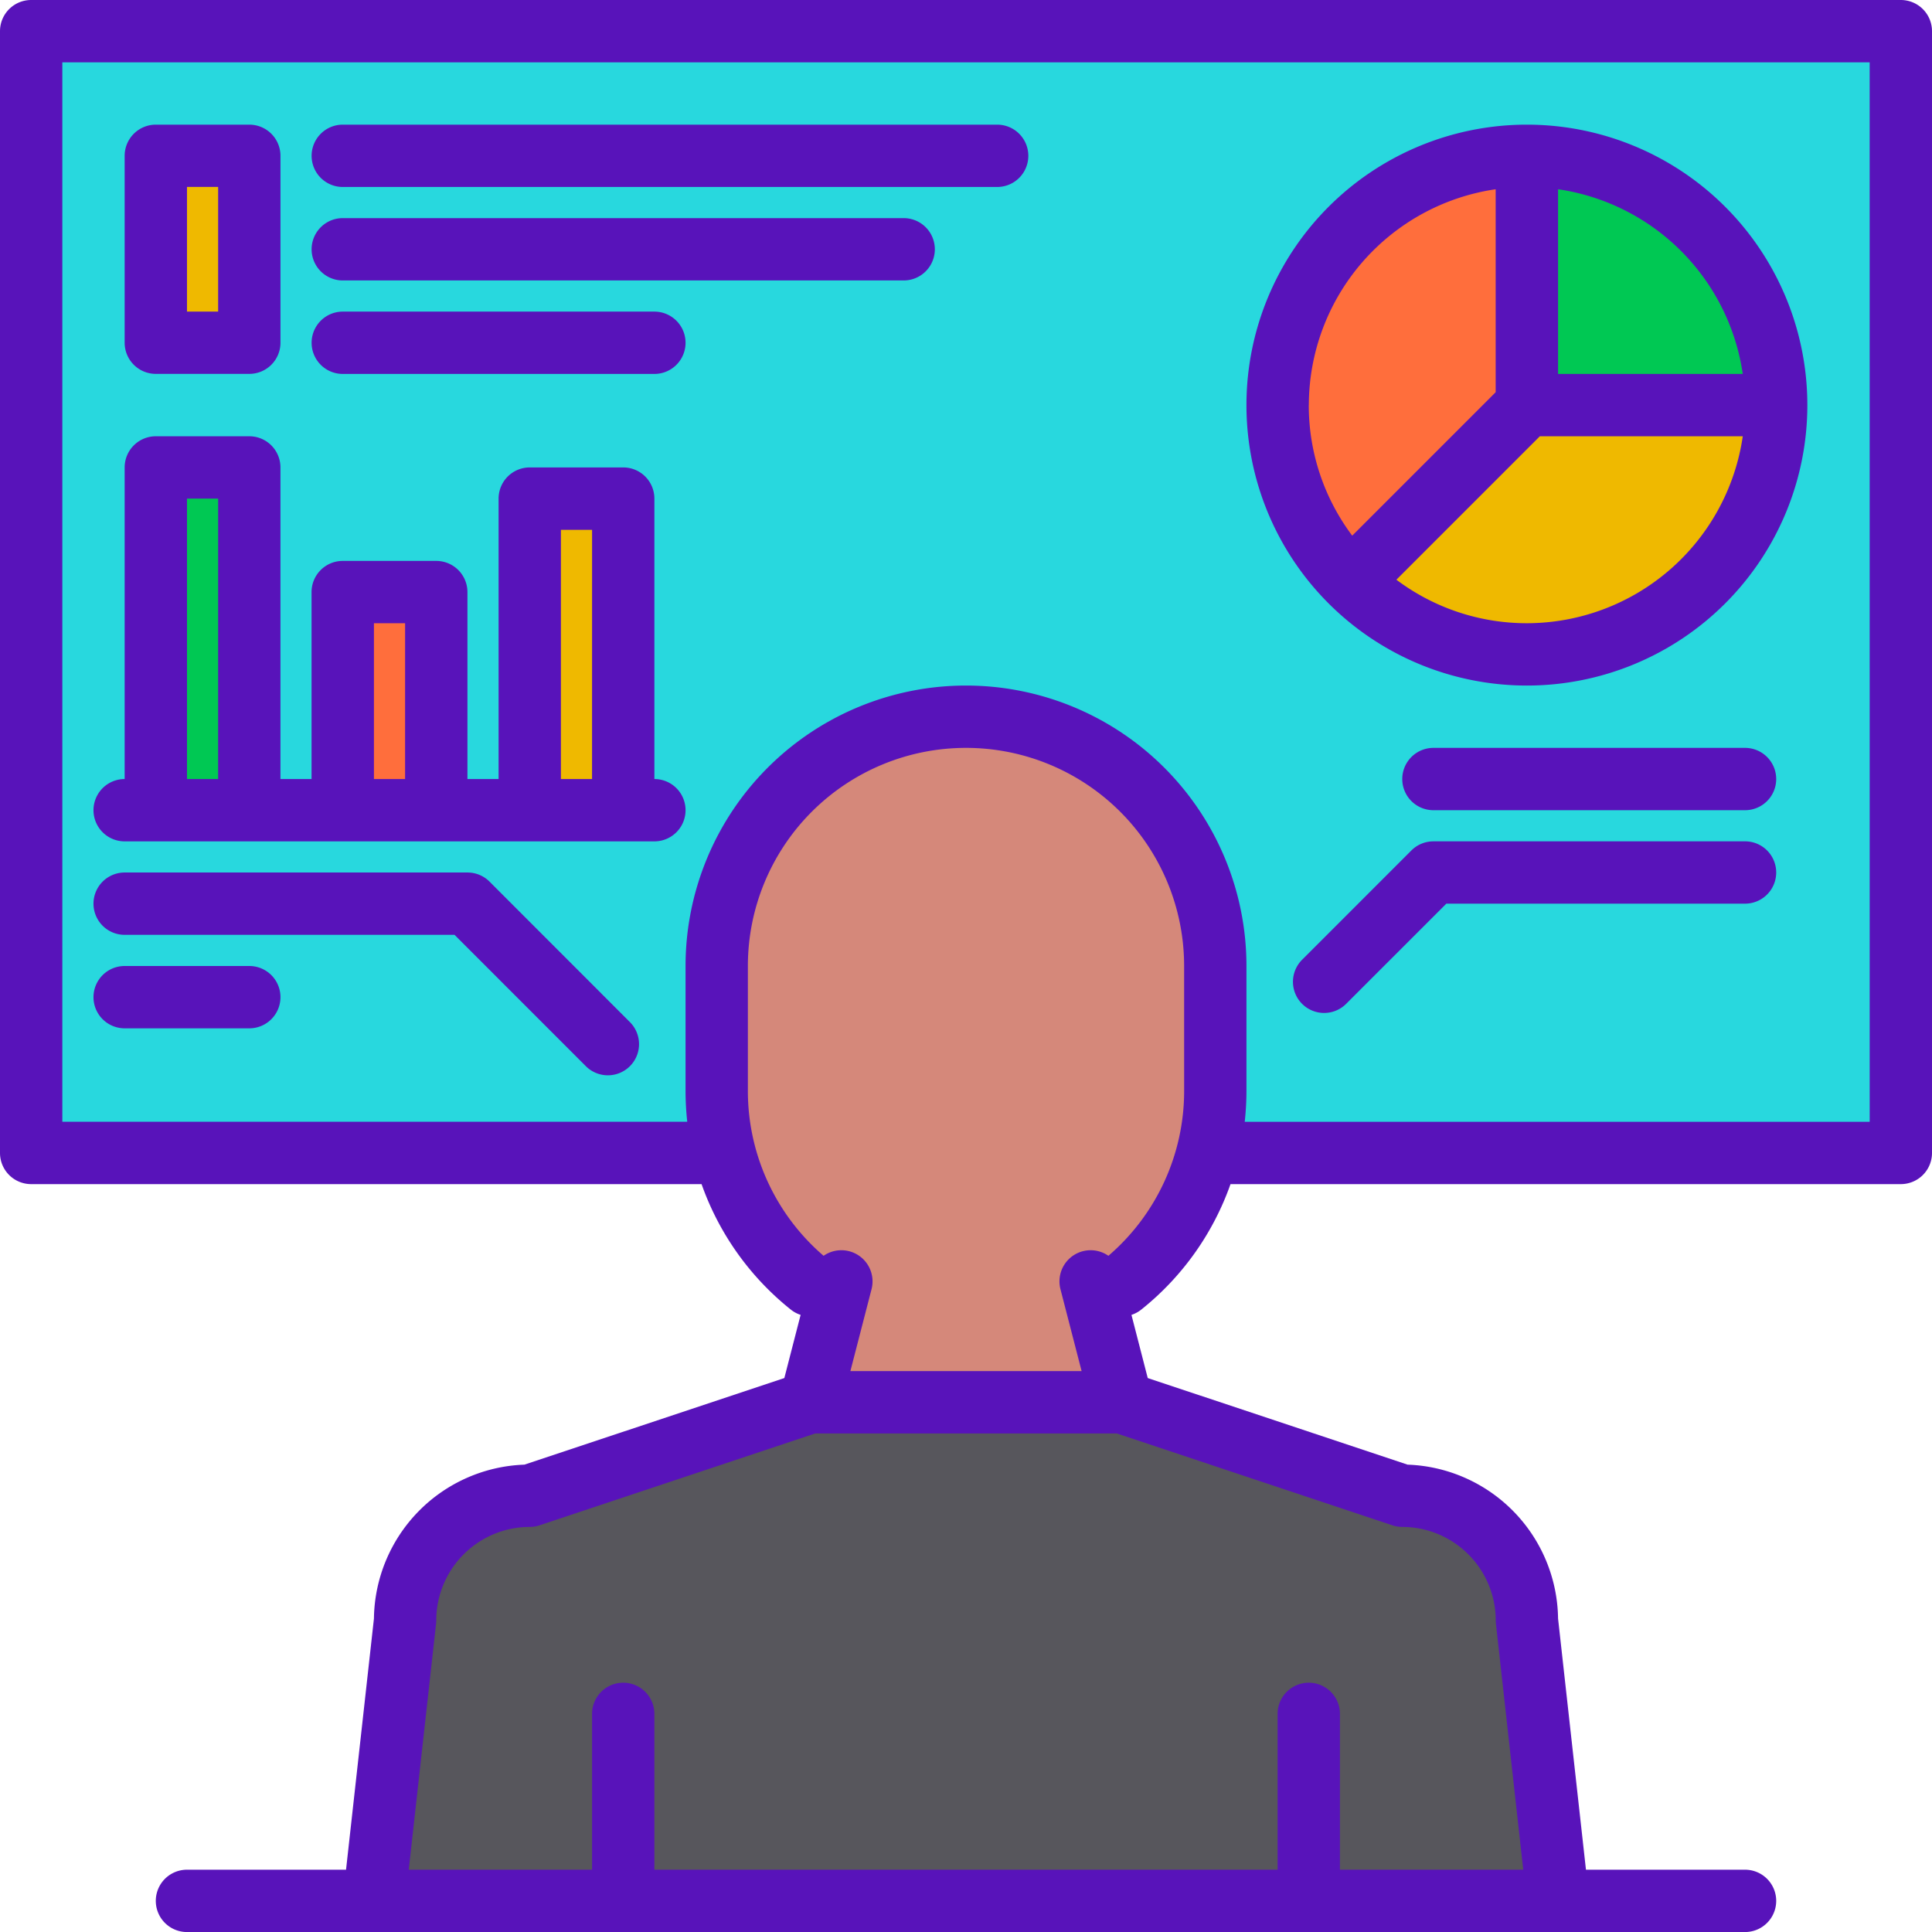 <svg xmlns="http://www.w3.org/2000/svg" width="100" height="100" viewBox="0 0 100 100">
  <g id="Grupo_10419" data-name="Grupo 10419" transform="translate(-1103 -692)">
    <g id="Grupo_10418" data-name="Grupo 10418">
      <g id="dashboard" transform="translate(1095 684)">
        <g id="Grupo_10412" data-name="Grupo 10412">
          <g id="Grupo_10064" data-name="Grupo 10064" transform="translate(9.613 9.613)">
            <path id="Caminho_48226" data-name="Caminho 48226" d="M51.484,74.065H16V16h96.774V74.065H77.29" transform="translate(-16 -16)" fill="#28d8de"/>
            <path id="Caminho_48227" data-name="Caminho 48227" d="M223.792,336.97l-.052.2" transform="translate(-181.857 -272.258)" fill="none"/>
            <path id="Caminho_48228" data-name="Caminho 48228" d="M217.806,204.9v6.452a12.88,12.88,0,0,1-4.839,10.075h-1.56l1.56,6.054H196.839l1.56-6.054h-1.56A12.881,12.881,0,0,1,192,211.355V204.9a12.9,12.9,0,0,1,25.806,0Z" transform="translate(-156.516 -156.516)" fill="#d5887a"/>
            <path id="Caminho_48229" data-name="Caminho 48229" d="M288.052,337.172l-.052-.2" transform="translate(-233.161 -272.258)" fill="none"/>
            <path id="Caminho_48230" data-name="Caminho 48230" d="M165.29,393.806H104l1.613-14.516a6.452,6.452,0,0,1,6.452-6.452L126.581,368H142.71l14.516,4.839a6.452,6.452,0,0,1,6.452,6.452Z" transform="translate(-86.258 -297.032)" fill="#57565c"/>
            <path id="Caminho_48231" data-name="Caminho 48231" d="M48,48h4.839v9.677H48Z" transform="translate(-41.548 -41.548)" fill="#efb900"/>
            <path id="Caminho_48232" data-name="Caminho 48232" d="M376.768,112a12.9,12.9,0,0,1-22.028,9.125L363.865,112Z" transform="translate(-286.446 -92.645)" fill="#efb900"/>
            <path id="Caminho_48233" data-name="Caminho 48233" d="M348.9,48V60.9l-9.125,9.125A12.9,12.9,0,0,1,348.9,48Z" transform="translate(-271.482 -41.548)" fill="#ff6e3c"/>
            <path id="Caminho_48234" data-name="Caminho 48234" d="M412.9,60.9H400V48A12.9,12.9,0,0,1,412.9,60.9Z" transform="translate(-322.581 -41.548)" fill="#00c853"/>
            <path id="Caminho_48235" data-name="Caminho 48235" d="M48,128h4.839v17.742H48Z" transform="translate(-41.548 -105.419)" fill="#00c853"/>
            <path id="Caminho_48236" data-name="Caminho 48236" d="M96,160h4.839v11.29H96Z" transform="translate(-79.871 -130.968)" fill="#ff6e3c"/>
            <path id="Caminho_48237" data-name="Caminho 48237" d="M144,136h4.839v16.129H144Z" transform="translate(-118.194 -111.806)" fill="#efb900"/>
          </g>
        </g>
        <g id="Grupo_10411" data-name="Grupo 10411">
          <g id="Grupo_10065" data-name="Grupo 10065" transform="translate(8 8)">
            <path id="Caminho_48238" data-name="Caminho 48238" d="M106.387,8H9.613A1.613,1.613,0,0,0,8,9.613V67.677A1.613,1.613,0,0,0,9.613,69.29h34.7a14.47,14.47,0,0,0,4.619,6.494,1.6,1.6,0,0,0,.508.274l-.843,3.27L35.143,83.81a8.076,8.076,0,0,0-7.788,7.966l-1.444,13H17.677a1.613,1.613,0,1,0,0,3.226H98.323a1.613,1.613,0,1,0,0-3.226H90.089l-1.444-13a8.076,8.076,0,0,0-7.788-7.966l-13.45-4.482-.843-3.27a1.6,1.6,0,0,0,.508-.274,14.47,14.47,0,0,0,4.619-6.494h34.7A1.613,1.613,0,0,0,108,67.677V9.613A1.613,1.613,0,0,0,106.387,8ZM80.071,86.95a1.628,1.628,0,0,0,.51.083,4.845,4.845,0,0,1,4.839,4.839,1.749,1.749,0,0,0,.01.177l1.413,12.726H77.355V96.71a1.613,1.613,0,1,0-3.226,0v8.065H41.871V96.71a1.613,1.613,0,1,0-3.226,0v8.065H29.157l1.413-12.726a1.744,1.744,0,0,0,.01-.177,4.845,4.845,0,0,1,4.839-4.839,1.628,1.628,0,0,0,.51-.083L50.2,82.194H65.8Zm-10.78-22.5A11.241,11.241,0,0,1,65.371,73a1.613,1.613,0,0,0-2.482,1.728l1.095,4.24H52.016l1.095-4.24A1.613,1.613,0,0,0,50.629,73a11.241,11.241,0,0,1-3.919-8.548V58A11.29,11.29,0,1,1,69.29,58Zm35.484,1.613H72.427a14.775,14.775,0,0,0,.089-1.613V58a14.516,14.516,0,0,0-29.032,0v6.452a14.752,14.752,0,0,0,.088,1.609l-32.346,0V11.226h93.548Z" transform="translate(-8 -8)" fill="#5813ba"/>
            <path id="Caminho_48239" data-name="Caminho 48239" d="M89.613,43.226h33.871a1.613,1.613,0,1,0,0-3.226H89.613a1.613,1.613,0,0,0,0,3.226Z" transform="translate(-71.871 -33.548)" fill="#5813ba"/>
            <path id="Caminho_48240" data-name="Caminho 48240" d="M89.613,67.226h29.032a1.613,1.613,0,1,0,0-3.226H89.613a1.613,1.613,0,0,0,0,3.226Z" transform="translate(-71.871 -52.71)" fill="#5813ba"/>
            <path id="Caminho_48241" data-name="Caminho 48241" d="M89.613,91.226h16.129a1.613,1.613,0,1,0,0-3.226H89.613a1.613,1.613,0,0,0,0,3.226Z" transform="translate(-71.871 -71.871)" fill="#5813ba"/>
            <path id="Caminho_48242" data-name="Caminho 48242" d="M41.613,52.9h4.839a1.613,1.613,0,0,0,1.613-1.613V41.613A1.613,1.613,0,0,0,46.452,40H41.613A1.613,1.613,0,0,0,40,41.613V51.29A1.613,1.613,0,0,0,41.613,52.9Zm1.613-9.677h1.613v6.452H43.226Z" transform="translate(-33.548 -33.548)" fill="#5813ba"/>
            <path id="Caminho_48243" data-name="Caminho 48243" d="M342.516,40a14.516,14.516,0,1,0,14.516,14.516A14.516,14.516,0,0,0,342.516,40Zm1.613,3.343a11.312,11.312,0,0,1,9.56,9.56h-9.56Zm-12.9,11.173A11.308,11.308,0,0,1,340.9,43.343V53.849l-7.425,7.425A11.231,11.231,0,0,1,331.226,54.516Zm11.29,11.29a11.231,11.231,0,0,1-6.758-2.252l7.425-7.425H353.69a11.308,11.308,0,0,1-11.173,9.677Z" transform="translate(-263.484 -33.548)" fill="#5813ba"/>
            <path id="Caminho_48244" data-name="Caminho 48244" d="M385.742,200H369.613a1.613,1.613,0,1,0,0,3.226h16.129a1.613,1.613,0,1,0,0-3.226Z" transform="translate(-295.419 -161.29)" fill="#5813ba"/>
            <path id="Caminho_48245" data-name="Caminho 48245" d="M363.387,224H347.258a1.613,1.613,0,0,0-1.141.472l-5.645,5.645a1.613,1.613,0,1,0,2.281,2.281l5.173-5.173h15.461a1.613,1.613,0,1,0,0-3.226Z" transform="translate(-273.064 -180.452)" fill="#5813ba"/>
            <path id="Caminho_48246" data-name="Caminho 48246" d="M61.032,137.742V123.226a1.613,1.613,0,0,0-1.613-1.613H54.581a1.613,1.613,0,0,0-1.613,1.613v14.516H51.355v-9.677a1.613,1.613,0,0,0-1.613-1.613H44.9a1.613,1.613,0,0,0-1.613,1.613v9.677H41.677V121.613A1.613,1.613,0,0,0,40.065,120H35.226a1.613,1.613,0,0,0-1.613,1.613v16.129a1.613,1.613,0,0,0,0,3.226H61.032a1.613,1.613,0,0,0,0-3.226Zm-22.581,0H36.839V123.226h1.613Zm9.677,0H46.516v-8.065h1.613Zm9.677,0H56.194v-12.9h1.613Z" transform="translate(-27.161 -97.419)" fill="#5813ba"/>
            <path id="Caminho_48247" data-name="Caminho 48247" d="M33.613,235.226H50.687l6.785,6.786a1.613,1.613,0,1,0,2.281-2.281L52.5,232.472A1.613,1.613,0,0,0,51.355,232H33.613a1.613,1.613,0,0,0,0,3.226Z" transform="translate(-27.161 -186.839)" fill="#5813ba"/>
            <path id="Caminho_48248" data-name="Caminho 48248" d="M33.613,259.226h6.452a1.613,1.613,0,1,0,0-3.226H33.613a1.613,1.613,0,1,0,0,3.226Z" transform="translate(-27.161 -206)" fill="#5813ba"/>
          </g>
        </g>
      </g>
    </g>
  </g>
</svg>
